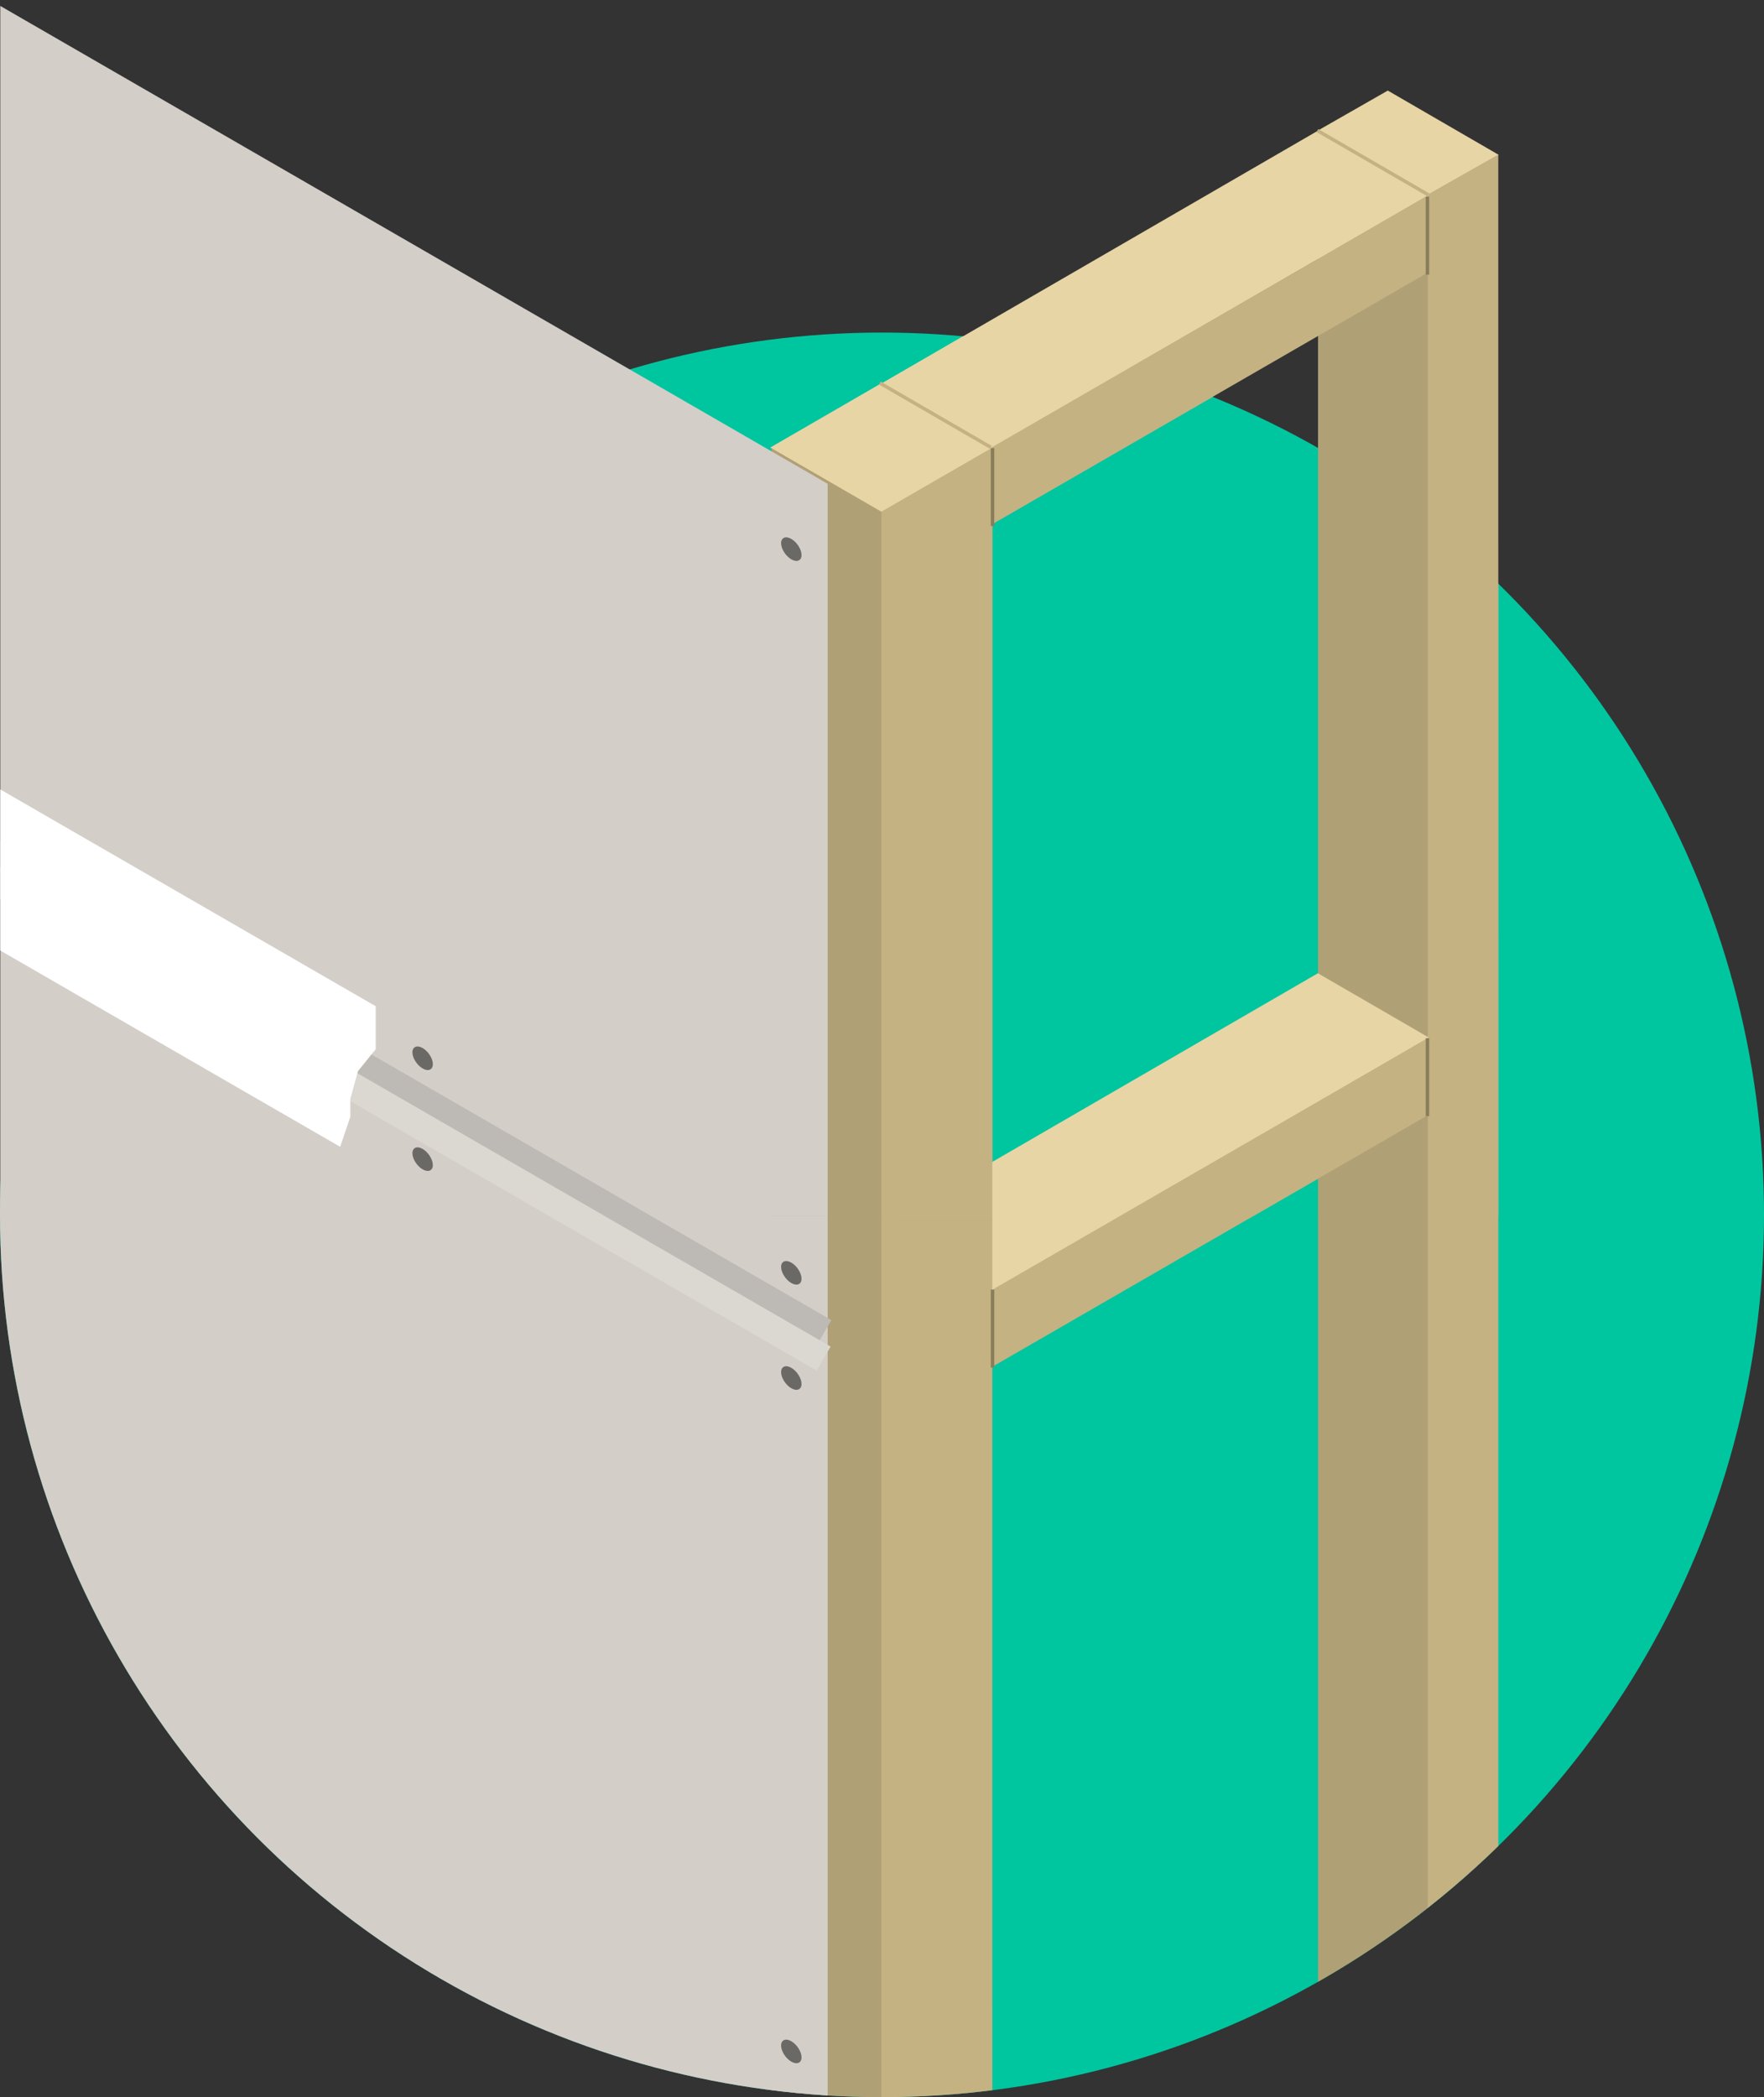 <?xml version="1.0" encoding="utf-8"?>
<!-- Generator: Adobe Illustrator 15.0.2, SVG Export Plug-In . SVG Version: 6.00 Build 0)  -->
<!DOCTYPE svg PUBLIC "-//W3C//DTD SVG 1.1//EN" "http://www.w3.org/Graphics/SVG/1.1/DTD/svg11.dtd">
<svg version="1.1" id="Layer_1" xmlns="http://www.w3.org/2000/svg" xmlns:xlink="http://www.w3.org/1999/xlink" x="0px" y="0px"
	 width="126.999px" height="150.934px" viewBox="0 0 126.999 150.934" enable-background="new 0 0 126.999 150.934"
	 xml:space="preserve">
<rect x="0" y="0" width="126.999" height="150.934" fill="#333333" stroke="none"/>
<g>
	<circle fill="#00C6A0" cx="63.5" cy="87.436" r="63.5"/>
	<g>
		<defs>
			<circle id="SVGID_1_" cx="63.5" cy="87.436" r="63.5"/>
		</defs>
		<clipPath id="SVGID_2_">
			<use xlink:href="#SVGID_1_"  overflow="visible"/>
		</clipPath>
		<g clip-path="url(#SVGID_2_)">
			<g>
				<g>
					<g>
						<polygon fill="#E8D5A5" points="94.82,9.433 99.914,6.521 107.897,11.146 102.806,14.048 						"/>
					</g>
				</g>
				<g>
					<g>
						<g>
							<polygon fill="#B0A075" points="94.891,150.07 102.876,154.673 102.876,14.03 94.891,9.41 							"/>
						</g>
					</g>
					<g>
						<g>
							<polygon fill="#C4B283" points="102.792,14.003 102.792,14.009 102.792,154.654 107.87,151.779 107.869,11.128 							"/>
						</g>
					</g>
				</g>
			</g>
			<g>
				<g>
					<g>
						<polygon fill="#E8D5A5" points="63.46,88.258 94.889,70.054 102.872,74.679 71.445,92.874 						"/>
					</g>
				</g>
				<g>
					<g>
						<g>
							<polygon fill="#C4B283" points="71.432,92.829 71.432,92.834 71.432,98.373 102.803,80.265 102.802,74.72 							"/>
						</g>
					</g>
				</g>
			</g>
			<g>
				<g>
					<g>
						<polygon fill="#E8D5A5" points="63.46,27.611 94.889,9.406 102.872,14.031 71.445,32.226 						"/>
					</g>
				</g>
				<g>
					<g>
						<g>
							<polygon fill="#C4B283" points="71.432,32.181 71.432,32.187 71.432,37.724 102.803,19.617 102.802,14.073 							"/>
						</g>
					</g>
				</g>
			</g>
			<g>
				<g>
					<g>
						<g>
							<polygon fill="#B0A075" points="55.553,172.808 63.538,177.412 63.538,36.769 55.553,32.149 							"/>
						</g>
					</g>
					<g>
						<g>
							<polygon fill="#C4B283" points="71.441,32.154 71.44,32.154 71.44,32.144 71.432,32.148 63.457,36.764 63.457,36.77 
								63.457,177.412 71.441,172.802 71.44,32.154 							"/>
						</g>
					</g>
				</g>
				<g>
					<g>
						<polygon fill="#E8D5A5" points="55.468,32.214 63.453,27.595 71.437,32.22 63.453,36.83 						"/>
					</g>
				</g>
			</g>
			<g>
				<g>
					<path fill="#F2B51B" d="M64.994,115.162"/>
				</g>
			</g>
			<g>
				<g>
					<polygon fill="#D4CEC9" points="59.587,188.193 -1.258,153.064 -1.258,3.222 59.587,38.351 					"/>
				</g>
			</g>
			<g>
				<g>
					
						<rect x="-6.197" y="77.313" transform="matrix(0.866 0.5 -0.5 0.866 43.033 -3.974)" fill="#BDB9B4" width="70.258" height="2"/>
				</g>
			</g>
			<g>
				<g>
					
						<rect x="-6.249" y="79.219" transform="matrix(0.866 0.5 -0.5 0.866 43.979 -3.692)" fill="#DBD7D1" width="70.258" height="2"/>
				</g>
			</g>
			<g>
				<g>
					<path fill="#6B6966" d="M57.706,39.949c0,0.404-0.329,0.545-0.735,0.311s-0.736-0.756-0.736-1.16
						c0-0.406,0.33-0.545,0.736-0.311S57.706,39.542,57.706,39.949z"/>
				</g>
			</g>
			<g>
				<g>
					<path fill="#6B6966" d="M57.706,92.033c0,0.404-0.329,0.545-0.735,0.311s-0.736-0.756-0.736-1.16
						c0-0.406,0.33-0.545,0.736-0.311S57.706,91.626,57.706,92.033z"/>
				</g>
			</g>
			<g>
				<g>
					<path fill="#6B6966" d="M57.706,99.605c0,0.404-0.329,0.545-0.735,0.311s-0.736-0.756-0.736-1.16
						c0-0.406,0.33-0.545,0.736-0.311S57.706,99.199,57.706,99.605z"/>
				</g>
			</g>
			<g>
				<g>
					<path fill="#6B6966" d="M57.706,148.072c0,0.404-0.329,0.545-0.735,0.311s-0.736-0.756-0.736-1.16
						c0-0.406,0.33-0.545,0.736-0.311S57.706,147.666,57.706,148.072z"/>
				</g>
			</g>
			<g>
				<g>
					<path fill="#6B6966" d="M31.163,76.592c0,0.404-0.329,0.545-0.735,0.311s-0.736-0.756-0.736-1.16
						c0-0.406,0.33-0.545,0.736-0.311S31.163,76.186,31.163,76.592z"/>
				</g>
			</g>
			<g>
				<g>
					<path fill="#6B6966" d="M31.163,83.853c0,0.404-0.329,0.545-0.735,0.311s-0.736-0.756-0.736-1.16
						c0-0.406,0.33-0.545,0.736-0.311S31.163,83.447,31.163,83.853z"/>
				</g>
			</g>
			<g>
				<g>
					<polygon fill="#FFFFFF" points="-1.49,55.947 27.05,72.423 27.05,75.515 25.77,77.095 25.221,79.095 25.221,80.384 
						24.489,82.539 -1.49,67.541 					"/>
				</g>
			</g>
			<g>
				<g>
					<rect x="102.645" y="74.72" fill="#8A7D5C" width="0.25" height="5.615"/>
				</g>
			</g>
			<g>
				<g>
					<rect x="71.332" y="92.816" fill="#8A7D5C" width="0.25" height="5.615"/>
				</g>
			</g>
			<g>
				<g>
					<rect x="102.645" y="14.154" fill="#8A7D5C" width="0.25" height="5.615"/>
				</g>
			</g>
			<g>
				<g>
					<rect x="71.332" y="32.248" fill="#8A7D5C" width="0.25" height="5.615"/>
				</g>
			</g>
			<g>
				
					<rect x="94.268" y="11.593" transform="matrix(0.865 0.501 -0.501 0.865 19.177 -47.965)" fill="#C4B283" width="9.229" height="0.25"/>
			</g>
			<g>
				
					<rect x="62.758" y="29.776" transform="matrix(0.865 0.501 -0.501 0.865 24.047 -29.731)" fill="#C4B283" width="9.229" height="0.25"/>
			</g>
		</g>
	</g>
	<g>
		<defs>
			<rect id="SVGID_3_" x="0.021" y="0" width="111.116" height="87.523"/>
		</defs>
		<clipPath id="SVGID_4_">
			<use xlink:href="#SVGID_3_"  overflow="visible"/>
		</clipPath>
		<g clip-path="url(#SVGID_4_)">
			<g>
				<g>
					<g>
						<polygon fill="#E8D5A5" points="94.82,9.431 99.914,6.519 107.897,11.144 102.806,14.046 						"/>
					</g>
				</g>
				<g>
					<g>
						<g>
							<polygon fill="#B0A075" points="94.891,150.068 102.876,154.671 102.876,14.028 94.891,9.408 							"/>
						</g>
					</g>
					<g>
						<g>
							<polygon fill="#C4B283" points="102.792,14.001 102.792,14.007 102.792,154.652 107.87,151.777 107.869,11.126 							"/>
						</g>
					</g>
				</g>
			</g>
			<g>
				<g>
					<g>
						<polygon fill="#E8D5A5" points="63.46,88.256 94.889,70.052 102.872,74.677 71.445,92.872 						"/>
					</g>
				</g>
				<g>
					<g>
						<g>
							<polygon fill="#C4B283" points="71.432,92.827 71.432,92.833 71.432,98.371 102.803,80.263 102.802,74.718 							"/>
						</g>
					</g>
				</g>
			</g>
			<g>
				<g>
					<g>
						<polygon fill="#E8D5A5" points="63.46,27.609 94.889,9.404 102.872,14.029 71.445,32.224 						"/>
					</g>
				</g>
				<g>
					<g>
						<g>
							<polygon fill="#C4B283" points="71.432,32.179 71.432,32.185 71.432,37.722 102.803,19.615 102.802,14.071 							"/>
						</g>
					</g>
				</g>
			</g>
			<g>
				<g>
					<g>
						<g>
							<polygon fill="#B0A075" points="55.553,172.806 63.538,177.41 63.538,36.767 55.553,32.147 							"/>
						</g>
					</g>
					<g>
						<g>
							<polygon fill="#C4B283" points="71.441,32.152 71.44,32.152 71.44,32.142 71.432,32.146 63.457,36.762 63.457,36.768 
								63.457,177.41 71.441,172.8 71.44,32.152 							"/>
						</g>
					</g>
				</g>
				<g>
					<g>
						<polygon fill="#E8D5A5" points="55.468,32.212 63.453,27.593 71.437,32.218 63.453,36.828 						"/>
					</g>
				</g>
			</g>
			<g>
				<g>
					<path fill="#F2B51B" d="M64.994,115.16"/>
				</g>
			</g>
			<g>
				<g>
					<polygon fill="#D4CEC9" points="59.587,188.191 -1.258,153.062 -1.258,-0.311 59.587,34.818 					"/>
				</g>
			</g>
			<g>
				<g>
					
						<rect x="-6.197" y="77.311" transform="matrix(0.866 0.5 -0.5 0.866 43.032 -3.974)" fill="#BDB9B4" width="70.258" height="2"/>
				</g>
			</g>
			<g>
				<g>
					
						<rect x="-6.249" y="79.217" transform="matrix(0.866 0.5 -0.5 0.866 43.978 -3.693)" fill="#DBD7D1" width="70.258" height="2"/>
				</g>
			</g>
			<g>
				<g>
					<path fill="#6B6966" d="M57.706,39.947c0,0.404-0.329,0.545-0.735,0.311s-0.736-0.756-0.736-1.16
						c0-0.406,0.33-0.545,0.736-0.311S57.706,39.541,57.706,39.947z"/>
				</g>
			</g>
			<g>
				<g>
					<path fill="#6B6966" d="M57.706,92.031c0,0.404-0.329,0.545-0.735,0.311s-0.736-0.756-0.736-1.16
						c0-0.406,0.33-0.545,0.736-0.311S57.706,91.625,57.706,92.031z"/>
				</g>
			</g>
			<g>
				<g>
					<path fill="#6B6966" d="M57.706,99.603c0,0.404-0.329,0.545-0.735,0.311s-0.736-0.756-0.736-1.16
						c0-0.406,0.33-0.545,0.736-0.311S57.706,99.197,57.706,99.603z"/>
				</g>
			</g>
			<g>
				<g>
					<path fill="#6B6966" d="M57.706,148.07c0,0.404-0.329,0.545-0.735,0.311s-0.736-0.756-0.736-1.16
						c0-0.406,0.33-0.545,0.736-0.311S57.706,147.664,57.706,148.07z"/>
				</g>
			</g>
			<g>
				<g>
					<path fill="#6B6966" d="M31.163,76.59c0,0.404-0.329,0.545-0.735,0.311s-0.736-0.756-0.736-1.16
						c0-0.406,0.33-0.545,0.736-0.311S31.163,76.184,31.163,76.59z"/>
				</g>
			</g>
			<g>
				<g>
					<path fill="#6B6966" d="M31.163,83.851c0,0.404-0.329,0.545-0.735,0.311s-0.736-0.756-0.736-1.16
						c0-0.406,0.33-0.545,0.736-0.311S31.163,83.445,31.163,83.851z"/>
				</g>
			</g>
			<g>
				<g>
					<polygon fill="#FFFFFF" points="-1.49,55.945 27.05,72.421 27.05,75.513 25.77,77.093 25.221,79.093 25.221,80.382 
						24.489,82.537 -1.49,67.539 					"/>
				</g>
			</g>
			<g>
				<g>
					<rect x="102.645" y="74.718" fill="#8A7D5C" width="0.25" height="5.615"/>
				</g>
			</g>
			<g>
				<g>
					<rect x="71.332" y="92.814" fill="#8A7D5C" width="0.25" height="5.615"/>
				</g>
			</g>
			<g>
				<g>
					<rect x="102.645" y="14.152" fill="#8A7D5C" width="0.25" height="5.615"/>
				</g>
			</g>
			<g>
				<g>
					<rect x="71.332" y="32.246" fill="#8A7D5C" width="0.25" height="5.615"/>
				</g>
			</g>
			<g>
				
					<rect x="94.268" y="11.591" transform="matrix(0.865 0.501 -0.501 0.865 19.176 -47.965)" fill="#C4B283" width="9.229" height="0.25"/>
			</g>
			<g>
				
					<rect x="62.758" y="29.774" transform="matrix(0.865 0.501 -0.501 0.865 24.046 -29.732)" fill="#C4B283" width="9.229" height="0.25"/>
			</g>
		</g>
	</g>
</g>
</svg>
